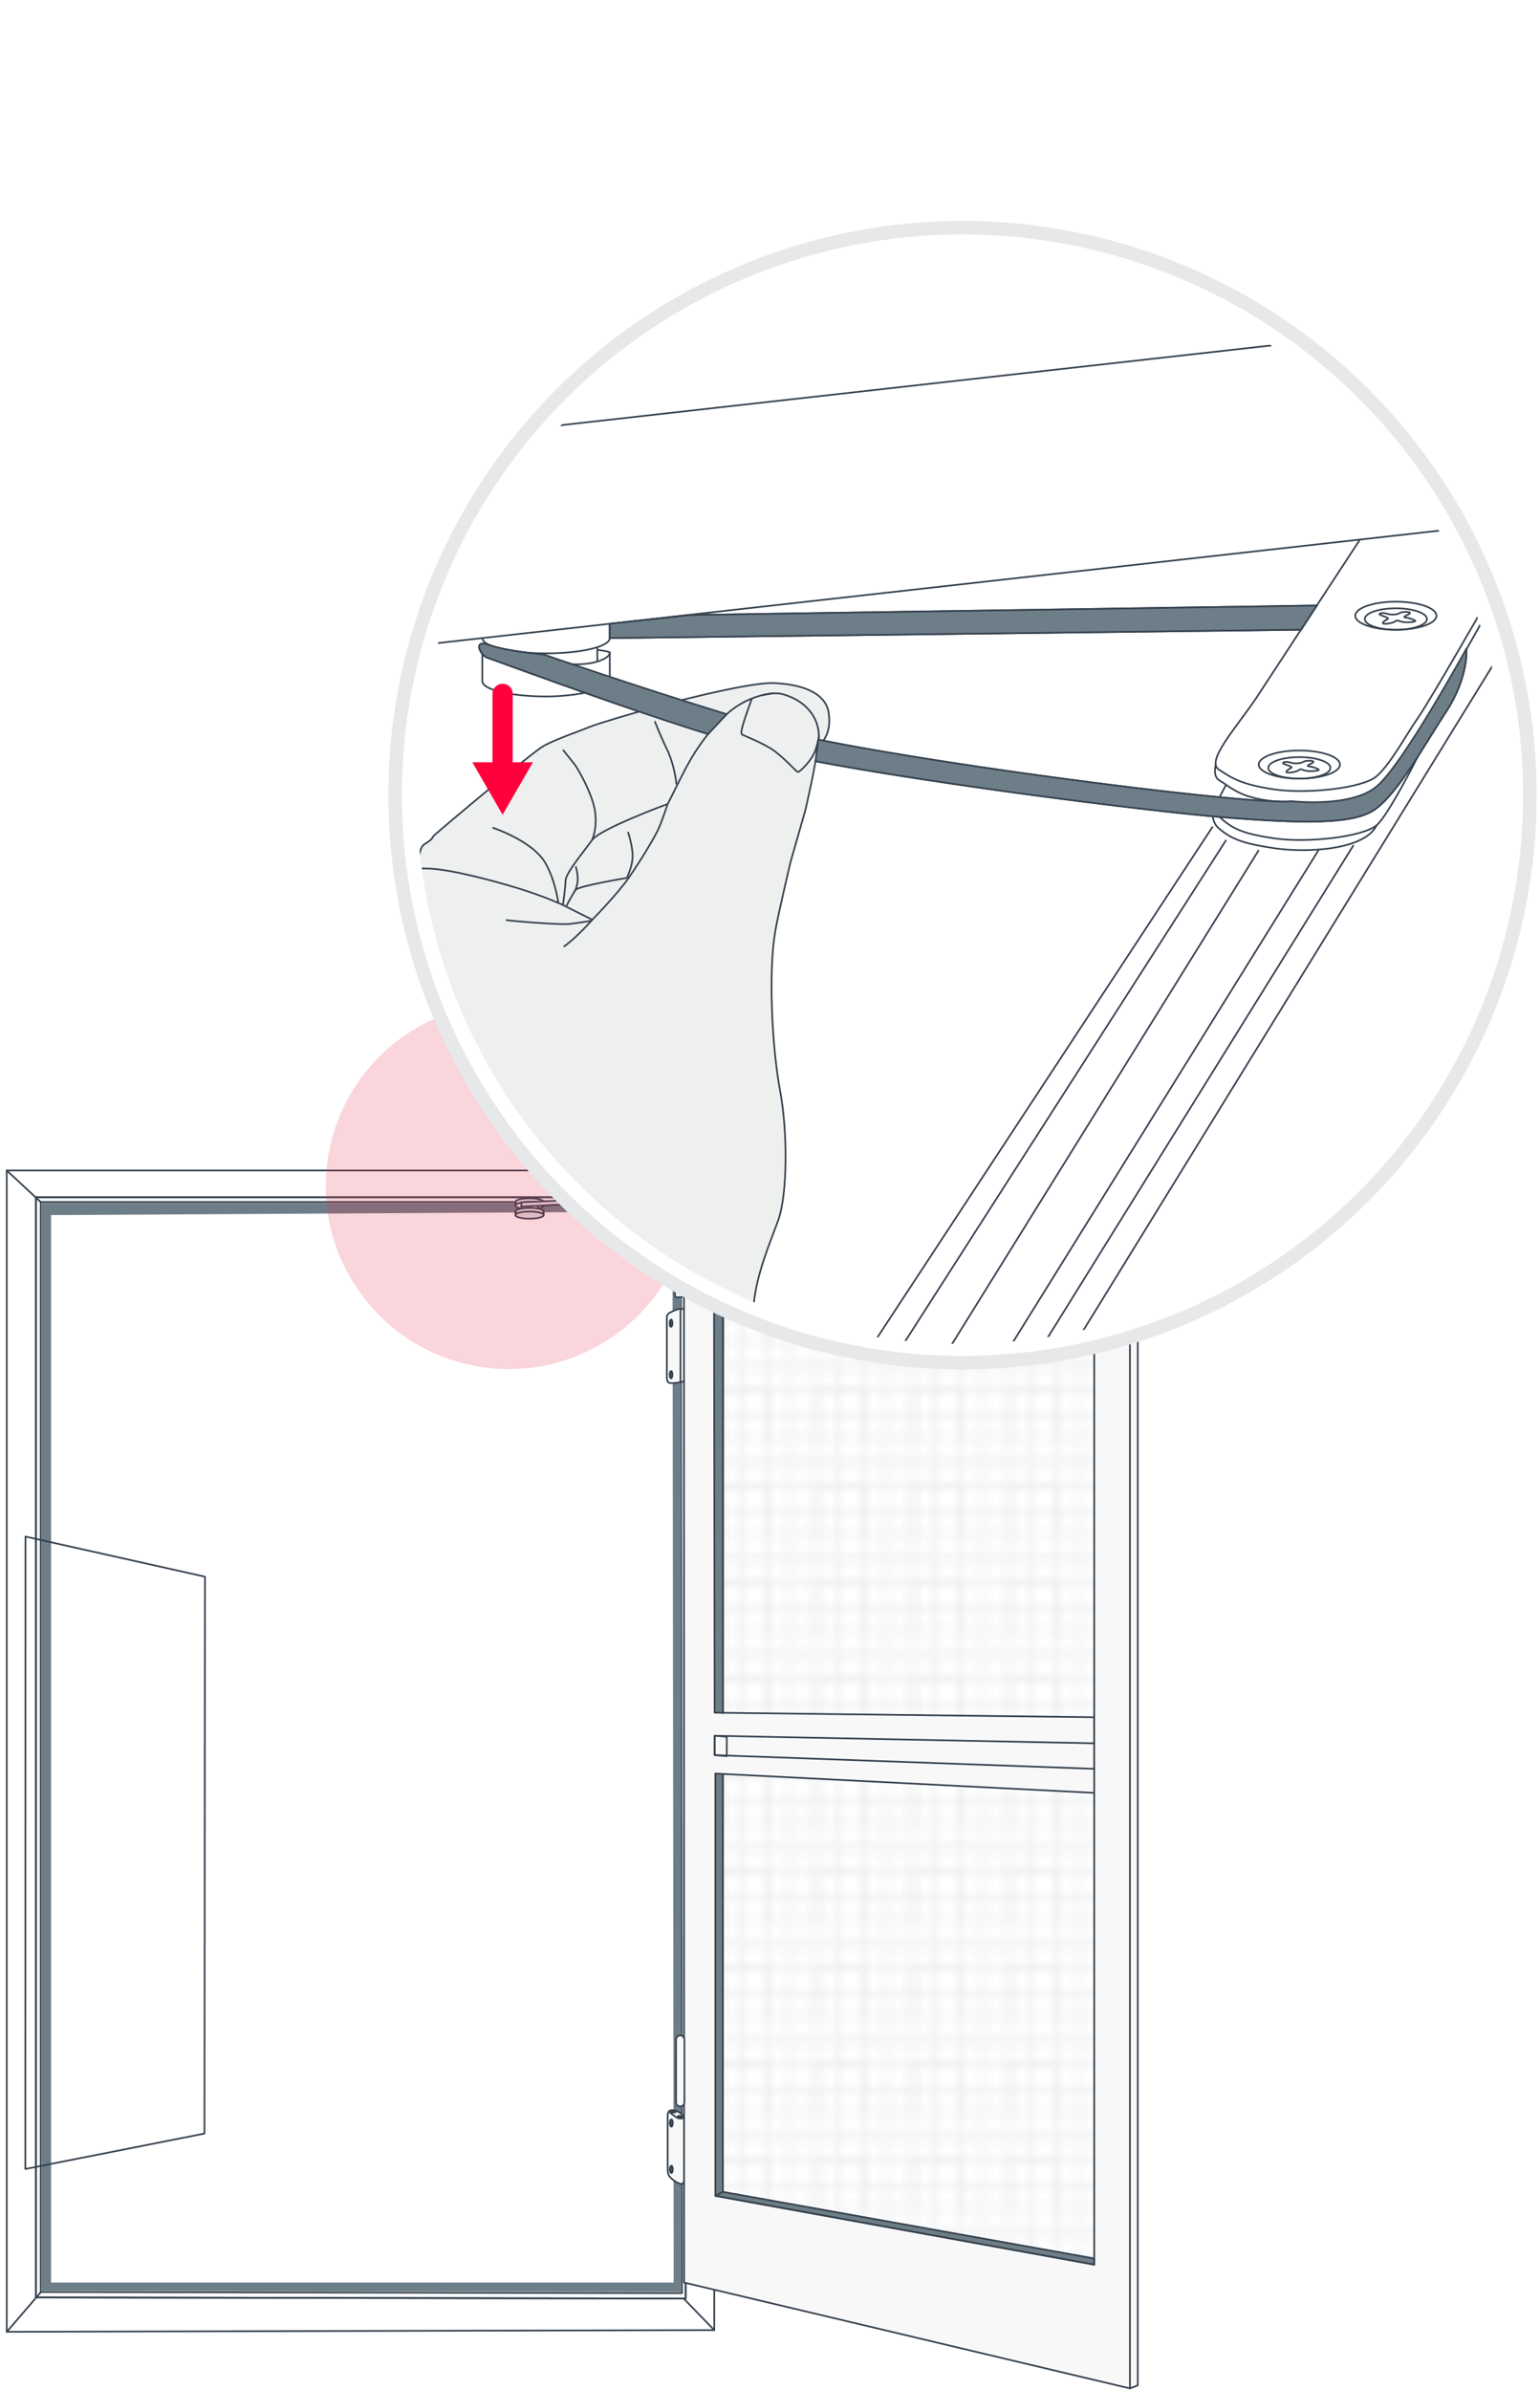 <?xml version="1.0" encoding="utf-8"?>
<!-- Generator: Adobe Illustrator 24.0.1, SVG Export Plug-In . SVG Version: 6.00 Build 0)  -->
<svg version="1.1" id="Ebene_1" xmlns="http://www.w3.org/2000/svg" xmlns:xlink="http://www.w3.org/1999/xlink" x="0px" y="0px"
	 width="228px" height="353.72px" viewBox="0 0 228 353.72" enable-background="new 0 0 228 353.72" xml:space="preserve">
<pattern  y="318.13" width="11" height="10.7" patternUnits="userSpaceOnUse" id="SVGID_1" viewBox="0.25 -10.95 11 10.7" overflow="visible">
	<g>
		<rect x="0.25" y="-10.95" fill="none" width="11" height="10.7"/>
		<g>
			<line fill="none" stroke="#DCDFE1" stroke-width="0.5" stroke-miterlimit="10" x1="0.25" y1="-0.25" x2="11.25" y2="-0.25"/>
		</g>
		<g>
			<line fill="none" stroke="#DCDFE1" stroke-width="0.5" stroke-miterlimit="10" x1="11.25" y1="-0.25" x2="11.25" y2="-10.95"/>
		</g>
		<g>
			<polygon fill="none" stroke="#DCDFE1" stroke-width="0.5" stroke-miterlimit="10" points="8.55,-8.25 3.25,-8.25 3.25,-2.95 
				6.25,-2.95 8.55,-2.95 			"/>
			<line fill="none" stroke="#DCDFE1" stroke-width="0.5" stroke-miterlimit="10" x1="3.25" y1="-2.95" x2="3.25" y2="-0.25"/>
			<line fill="none" stroke="#DCDFE1" stroke-width="0.5" stroke-miterlimit="10" x1="8.55" y1="-0.25" x2="8.55" y2="-2.95"/>
			<polyline fill="none" stroke="#DCDFE1" stroke-width="0.5" stroke-miterlimit="10" points="3.25,-10.95 3.25,-8.25 8.55,-8.25 
				8.55,-10.95 			"/>
			<line fill="none" stroke="#DCDFE1" stroke-width="0.5" stroke-miterlimit="10" x1="0.25" y1="-10.95" x2="11.25" y2="-10.95"/>
			<line fill="none" stroke="#DCDFE1" stroke-width="0.5" stroke-miterlimit="10" x1="0.25" y1="-5.6" x2="11.25" y2="-5.6"/>
			<polyline fill="none" stroke="#DCDFE1" stroke-width="0.5" stroke-miterlimit="10" points="0.25,-2.95 3.25,-2.95 3.25,-8.25 
				0.25,-8.25 			"/>
			<line fill="none" stroke="#DCDFE1" stroke-width="0.5" stroke-miterlimit="10" x1="0.25" y1="-0.25" x2="0.25" y2="-10.95"/>
			<line fill="none" stroke="#DCDFE1" stroke-width="0.5" stroke-miterlimit="10" x1="5.9" y1="-0.25" x2="5.9" y2="-10.95"/>
			<polyline fill="none" stroke="#DCDFE1" stroke-width="0.5" stroke-miterlimit="10" points="11.25,-8.25 8.55,-8.25 8.55,-2.95 
				11.25,-2.95 			"/>
		</g>
	</g>
</pattern>
<g>
	<g>
		<path fill="#F8F8F9" d="M5.31,177.03V340.1l95.95,0.17l0.25-163.06L5.31,177.03z M6.25,177.93l94.58,0.04l-0.28,161.5L6.03,339.3
			L6.25,177.93z"/>
		<g>
			<g>
				
					<path fill="none" stroke="#35414E" stroke-width="0.25" stroke-linecap="round" stroke-linejoin="round" stroke-miterlimit="10" d="
					M5.31,177.21v162.85l96.2,0.17V177.21H5.31z M100.96,339.43l-94.93-0.17l0-161.34h94.78L100.96,339.43z"/>
				<path fill="#6E7E88" d="M6.17,178.06V339.1l94.66,0.15V178.06H6.17z M99.74,337.86H7.56v-158l92-0.53L99.74,337.86z"/>
				<g>
					
						<path fill="none" stroke="#35414E" stroke-width="0.25" stroke-linecap="round" stroke-linejoin="round" stroke-miterlimit="10" d="
						M5.31,177.21v162.85l96.2,0.17V177.21H5.31z"/>
					
						<line fill="none" stroke="#35414E" stroke-width="0.25" stroke-linecap="round" stroke-linejoin="round" stroke-miterlimit="10" x1="100.83" y1="177.97" x2="105.75" y2="173.25"/>
				</g>
				
					<path fill="none" stroke="#35414E" stroke-width="0.25" stroke-linecap="round" stroke-linejoin="round" stroke-miterlimit="10" d="
					M1,173.25v171.9l104.75-0.25V173.25H1z"/>
				
					<line fill="none" stroke="#35414E" stroke-width="0.25" stroke-linecap="round" stroke-linejoin="round" stroke-miterlimit="10" x1="1" y1="345.16" x2="6.03" y2="339.3"/>
				
					<line fill="none" stroke="#35414E" stroke-width="0.25" stroke-linecap="round" stroke-linejoin="round" stroke-miterlimit="10" x1="101.26" y1="340.27" x2="105.75" y2="344.91"/>
				
					<line fill="none" stroke="#35414E" stroke-width="0.25" stroke-linecap="round" stroke-linejoin="round" stroke-miterlimit="10" x1="1" y1="173.25" x2="6.03" y2="177.93"/>
				<g>
					
						<path fill="#F8F8F9" stroke="#35414E" stroke-width="0.25" stroke-linecap="round" stroke-linejoin="round" stroke-miterlimit="10" d="
						M99.13,204.7c-0.29-0.07-0.4-0.37-0.4-0.89c0-0.52,0-8.4,0-8.72c0-0.31,0.01-0.58,0.52-0.83c0.5-0.25,1.15-0.54,1.43-0.52
						c0.29,0.01,0.79-0.1,0.79,0.58c0,0.69,0,9.22,0,9.66c0,0.43-0.2,0.52-0.82,0.63C100.03,204.7,99.46,204.79,99.13,204.7z"/>
					<g>
						
							<path fill="none" stroke="#35414E" stroke-width="0.25" stroke-linecap="round" stroke-linejoin="round" stroke-miterlimit="10" d="
							M99.56,195.86c0,0.3-0.1,0.54-0.21,0.54c-0.12,0-0.21-0.24-0.21-0.54c0-0.3,0.1-0.54,0.21-0.54
							C99.46,195.31,99.56,195.56,99.56,195.86z"/>
						
							<path fill="none" stroke="#35414E" stroke-width="0.25" stroke-linecap="round" stroke-linejoin="round" stroke-miterlimit="10" d="
							M99.41,196.33c-0.06-0.09-0.11-0.27-0.11-0.47c0-0.22,0.05-0.41,0.13-0.5"/>
					</g>
					<g>
						
							<path fill="none" stroke="#35414E" stroke-width="0.25" stroke-linecap="round" stroke-linejoin="round" stroke-miterlimit="10" d="
							M99.56,203.48c0,0.3-0.1,0.54-0.21,0.54c-0.12,0-0.21-0.24-0.21-0.54s0.1-0.54,0.21-0.54
							C99.46,202.94,99.56,203.18,99.56,203.48z"/>
						
							<path fill="none" stroke="#35414E" stroke-width="0.25" stroke-linecap="round" stroke-linejoin="round" stroke-miterlimit="10" d="
							M99.41,203.96c-0.06-0.09-0.11-0.27-0.11-0.47c0-0.22,0.05-0.41,0.13-0.5"/>
					</g>
					
						<line fill="none" stroke="#35414E" stroke-width="0.25" stroke-linecap="round" stroke-linejoin="round" stroke-miterlimit="10" x1="100.75" y1="193.73" x2="100.75" y2="204.58"/>
				</g>
				<g>
					
						<path fill="#F8F8F9" stroke="#35414E" stroke-width="0.25" stroke-linecap="round" stroke-linejoin="round" stroke-miterlimit="10" d="
						M99.21,322.26c-0.31-0.32-0.36-0.78-0.36-1.19c0-0.41,0-7.44,0-7.93c0-0.49,0.16-0.76,0.63-0.8c0.47-0.04,1.21,0.31,1.52,0.67
						c0.32,0.36,0.32,0.62,0.32,1.38c0,0.76,0,7.93,0,8.17s-0.08,0.86-0.67,0.66C100.06,323.02,99.61,322.67,99.21,322.26z"/>
					<g>
						
							<path fill="none" stroke="#35414E" stroke-width="0.25" stroke-linecap="round" stroke-linejoin="round" stroke-miterlimit="10" d="
							M99.61,321.11c0,0.3-0.1,0.54-0.22,0.54c-0.12,0-0.22-0.24-0.22-0.54s0.1-0.54,0.22-0.54
							C99.51,320.57,99.61,320.81,99.61,321.11z"/>
						
							<path fill="none" stroke="#35414E" stroke-width="0.25" stroke-linecap="round" stroke-linejoin="round" stroke-miterlimit="10" d="
							M99.46,321.58c-0.07-0.09-0.11-0.27-0.11-0.47c0-0.22,0.05-0.41,0.13-0.5"/>
					</g>
					<g>
						
							<path fill="none" stroke="#35414E" stroke-width="0.25" stroke-linecap="round" stroke-linejoin="round" stroke-miterlimit="10" d="
							M99.61,314.25c0,0.3-0.1,0.54-0.22,0.54c-0.12,0-0.22-0.24-0.22-0.54c0-0.3,0.1-0.54,0.22-0.54
							C99.51,313.7,99.61,313.95,99.61,314.25z"/>
						
							<path fill="none" stroke="#35414E" stroke-width="0.25" stroke-linecap="round" stroke-linejoin="round" stroke-miterlimit="10" d="
							M99.46,314.72c-0.07-0.09-0.11-0.27-0.11-0.47c0-0.22,0.05-0.41,0.13-0.5"/>
					</g>
					
						<path fill="none" stroke="#35414E" stroke-width="0.25" stroke-linecap="round" stroke-linejoin="round" stroke-miterlimit="10" d="
						M99.12,312.45c0,0-0.06,0.2,0.36,0.48c0.42,0.28,0.77,0.67,1.28,0.65c0.51-0.02,0.5-0.17,0.5-0.17"/>
					
						<path fill="none" stroke="#35414E" stroke-width="0.25" stroke-linecap="round" stroke-linejoin="round" stroke-miterlimit="10" d="
						M100.06,312.58c0,0.06-0.14,0.11-0.32,0.11c-0.18,0-0.32-0.05-0.32-0.11c0-0.06,0.15-0.11,0.32-0.11
						C99.92,312.46,100.06,312.51,100.06,312.58z"/>
					
						<path fill="none" stroke="#35414E" stroke-width="0.25" stroke-linecap="round" stroke-linejoin="round" stroke-miterlimit="10" d="
						M100.96,313.29c0,0.06-0.14,0.11-0.32,0.11c-0.18,0-0.32-0.05-0.32-0.11s0.15-0.11,0.32-0.11
						C100.82,313.18,100.96,313.23,100.96,313.29z"/>
				</g>
				<g>
					<path fill="#DDE0E2" stroke="#35414E" stroke-width="0.25" stroke-miterlimit="10" d="M80.5,177.9c0,0.29-0.94,0.53-2.1,0.53
						c-1.16,0-2.1-0.24-2.1-0.53s0.94-0.53,2.1-0.53C79.56,177.37,80.5,177.61,80.5,177.9z"/>
					<path fill="#DDE0E2" stroke="#35414E" stroke-width="0.25" stroke-miterlimit="10" d="M80.5,178.44c0,0.3-0.94,0.53-2.1,0.53
						c-1.16,0-2.1-0.24-2.1-0.53s0.94-0.53,2.1-0.53C79.56,177.9,80.5,178.14,80.5,178.44z"/>
					
						<line fill="#6E7E88" stroke="#35414E" stroke-width="0.25" stroke-miterlimit="10" x1="76.31" y1="177.9" x2="76.31" y2="178.44"/>
					
						<line fill="#6E7E88" stroke="#35414E" stroke-width="0.25" stroke-miterlimit="10" x1="80.5" y1="177.9" x2="80.5" y2="178.44"/>
					<path fill="#DDE0E2" stroke="#35414E" stroke-width="0.25" stroke-miterlimit="10" d="M80.5,179.33c0,0.3-0.94,0.53-2.1,0.53
						c-1.16,0-2.1-0.24-2.1-0.53c0-0.29,0.94-0.53,2.1-0.53C79.56,178.79,80.5,179.03,80.5,179.33z"/>
					<path fill="#DDE0E2" stroke="#35414E" stroke-width="0.25" stroke-miterlimit="10" d="M80.5,179.86c0,0.3-0.94,0.53-2.1,0.53
						c-1.16,0-2.1-0.24-2.1-0.53c0-0.3,0.94-0.53,2.1-0.53C79.56,179.33,80.5,179.56,80.5,179.86z"/>
					
						<line fill="#6E7E88" stroke="#35414E" stroke-width="0.25" stroke-miterlimit="10" x1="76.31" y1="179.33" x2="76.31" y2="179.86"/>
					
						<line fill="#6E7E88" stroke="#35414E" stroke-width="0.25" stroke-miterlimit="10" x1="80.5" y1="179.33" x2="80.5" y2="179.86"/>
					
						<line fill="#6E7E88" stroke="#35414E" stroke-width="0.25" stroke-miterlimit="10" x1="79.63" y1="178.01" x2="79.63" y2="178.88"/>
					
						<path fill="#DDE0E2" stroke="#35414E" stroke-width="0.25" stroke-linecap="round" stroke-linejoin="round" stroke-miterlimit="10" d="
						M77.19,178.01v0.88v-0.93c0,0,20.53-0.76,31.44-2.44v0.63c-8.69,1.44-31.44,2.44-31.44,2.44"/>
				</g>
			</g>
			<g>
				<pattern  id="SVGID_1_" xlink:href="#SVGID_1" patternTransform="matrix(1.296 0 0 1.296 2369.407 2498.798)">
				</pattern>
				<polygon opacity="0.5" fill="url(#SVGID_1_)" stroke="#35414E" stroke-width="0.25" stroke-miterlimit="10" points="
					107.13,184.56 107.02,324.44 162,334.3 162,174.66 				"/>
				<path fill="#F8F8F9" d="M167.29,165.25l-66.03,12.76l0.02,159.85l66.01,15.67l1.16-0.44V165.63L167.29,165.25z M105.7,184.87
					L162,174.66l-0.02,79.52l-56.18-0.67L105.7,184.87z M105.91,325.03v-62.51l56.1,2.86v69.83L105.91,325.03z"/>
				<g>
					<defs>
						<polygon id="SVGID_2_" points="3.75,321.05 30.27,315.81 30.35,233.38 3.77,227.44 						"/>
					</defs>
					<clipPath id="SVGID_3_">
						<use xlink:href="#SVGID_2_"  display="none" overflow="visible"/>
					</clipPath>
					
						<use xlink:href="#SVGID_2_"  display="none" overflow="visible" fill="none" stroke="#35414E" stroke-width="0.25" stroke-linecap="round" stroke-linejoin="round" stroke-miterlimit="10"/>
				</g>
				<g>
					<polyline fill="#6E7E88" points="107.07,253.61 107.13,184.56 105.7,184.87 105.8,253.51 107.07,253.61 					"/>
					<polyline fill="#6E7E88" points="105.91,262.52 105.91,325.03 162,335.21 162,334.3 107.02,324.44 107.07,262.64 					"/>
					
						<polygon fill="none" stroke="#35414E" stroke-width="0.25" stroke-linecap="round" stroke-linejoin="round" stroke-miterlimit="10" points="
						101.26,178.01 167.29,165.25 167.29,353.53 101.28,337.86 					"/>
					<path fill="#DDE0E2" stroke="#35414E" stroke-width="0.25" stroke-miterlimit="10" d="M108.18,175.56l-6.79,1.72v0.64
						l7.25-1.79C108.63,176.14,108.83,175.4,108.18,175.56z"/>
					
						<polygon fill="#F8F8F9" stroke="#35414E" stroke-width="0.25" stroke-linecap="round" stroke-linejoin="round" stroke-miterlimit="10" points="
						168.45,353.08 168.45,165.63 167.29,165.25 167.29,353.53 					"/>
					
						<path fill="none" stroke="#35414E" stroke-width="0.25" stroke-linecap="round" stroke-linejoin="round" stroke-miterlimit="10" d="
						M105.7,184.87"/>
					
						<polyline fill="none" stroke="#35414E" stroke-width="0.25" stroke-linecap="round" stroke-linejoin="round" stroke-miterlimit="10" points="
						105.91,262.52 105.91,325.03 162,335.21 162,174.66 105.7,184.87 105.8,253.2 105.8,253.51 161.98,254.18 162,265.38 
						105.91,262.52 					"/>
					
						<line fill="none" stroke="#35414E" stroke-width="0.25" stroke-linecap="round" stroke-linejoin="round" stroke-miterlimit="10" x1="107.02" y1="262.64" x2="107.02" y2="324.44"/>
					
						<line fill="none" stroke="#35414E" stroke-width="0.25" stroke-linecap="round" stroke-linejoin="round" stroke-miterlimit="10" x1="107.02" y1="184.56" x2="107.02" y2="253.61"/>
					
						<polyline fill="none" stroke="#35414E" stroke-width="0.25" stroke-linecap="round" stroke-linejoin="round" stroke-miterlimit="10" points="
						161.99,258.04 105.8,256.93 105.8,259.79 162,261.82 					"/>
				</g>
			</g>
			
				<path fill="#F8F8F9" stroke="#35414E" stroke-width="0.25" stroke-linecap="round" stroke-linejoin="round" stroke-miterlimit="10" d="
				M100.71,311.8L100.71,311.8c-0.34,0-0.62-0.28-0.62-0.62v-9.28c0-0.34,0.28-0.62,0.62-0.62l0,0c0.34,0,0.62,0.28,0.62,0.62v9.28
				C101.33,311.52,101.05,311.8,100.71,311.8z"/>
			
				<path fill="#F8F8F9" stroke="#35414E" stroke-width="0.25" stroke-linecap="round" stroke-linejoin="round" stroke-miterlimit="10" d="
				M100.41,192.02L100.41,192.02c-0.34,0-0.47,0-0.47-0.34v-9.28c0-0.34,0.28-0.62,0.62-0.62l0,0c0.34,0,0.62,0.28,0.62,0.62v9.28
				C101.18,192.02,100.75,192.02,100.41,192.02z"/>
		</g>
		
			<polygon fill="none" stroke="#35414E" stroke-width="0.25" stroke-linecap="round" stroke-linejoin="round" stroke-miterlimit="10" points="
			162,334.3 107.02,324.44 105.91,325.03 162,335.21 		"/>
	</g>
	
		<polygon fill="none" stroke="#35414E" stroke-width="0.25" stroke-linecap="round" stroke-linejoin="round" stroke-miterlimit="10" points="
		105.8,259.79 105.81,256.92 107.6,257.08 107.6,259.95 	"/>
</g>
<g>
	
		<ellipse transform="matrix(0.082 -0.997 0.997 0.082 -105.913 236.183)" opacity="0.2" fill="#E72E4C" enable-background="new    " cx="75.25" cy="175.59" rx="27.08" ry="27.08"/>
	<circle fill="#FFFFFF" stroke="#E6E8EA" stroke-width="2" stroke-miterlimit="10" cx="142.5" cy="117.7" r="84"/>
	<g>
		<g>
			<g>
				<polygon fill="none" stroke="#35414E" stroke-width="0.25" stroke-miterlimit="10" points="192.62,93.21 90.28,94.45 
					90.28,92.33 102.25,91.03 194.96,89.63 				"/>
				<line fill="none" stroke="#35414E" stroke-width="0.25" stroke-miterlimit="10" x1="64.33" y1="95.24" x2="213.59" y2="78.49"/>
				<line fill="none" stroke="#35414E" stroke-width="0.25" stroke-miterlimit="10" x1="82.29" y1="63.02" x2="188.95" y2="51.05"/>
				<path fill="none" stroke="#35414E" stroke-width="0.25" stroke-miterlimit="10" d="M219.23,90.56c0,0-7.55,13.18-9.3,15.7
					c-1.75,2.52-4.06,6.83-6.11,8.63c-2.05,1.8-10.37,2.67-15.2,1.95c-4.83-0.72-6.21-1.64-8.17-2.93
					c-1.95-1.28,2.52-6.11,5.6-10.68l15.3-23.37"/>
				<path fill="none" stroke="#35414E" stroke-width="0.25" stroke-miterlimit="10" d="M189.49,118.66
					c-5.73-0.36-7.04-1.99-9.03-3.2c-0.92-0.56-0.46-2.31-0.46-2.31"/>
				<path fill="none" stroke="#35414E" stroke-width="0.25" stroke-miterlimit="10" d="M203.83,122.13
					c-1.78,3.72-10.37,4.13-15.2,3.42c-4.83-0.72-6.38-1.42-8.17-2.93c-0.91-0.77-0.92-1.91-0.92-1.91"/>
				<path fill="none" stroke="#35414E" stroke-width="0.25" stroke-miterlimit="10" d="M180.55,120.93
					c1.89,1.71,3.25,2.44,8.08,3.16c4.83,0.72,13.12-0.19,15.2-1.95c1.68-1.42,6.04-10.07,6.04-10.07"/>
				<path fill="none" stroke="#35414E" stroke-width="0.25" stroke-miterlimit="10" d="M219.62,91.65
					c-13.04,23.38-13.38,23.08-15.8,24.78"/>
				<g>
					<path fill="none" stroke="#35414E" stroke-width="0.25" stroke-miterlimit="10" d="M198.38,113.17c0,1.15-2.69,2.08-6.01,2.08
						c-3.32,0-6.01-0.93-6.01-2.08c0-1.15,2.69-2.08,6.01-2.08C195.69,111.09,198.38,112.02,198.38,113.17z"/>
					<path fill="none" stroke="#35414E" stroke-width="0.25" stroke-miterlimit="10" d="M196.97,113.66c0,0.88-2.06,1.59-4.6,1.59
						s-4.6-0.71-4.6-1.59c0-0.88,2.06-1.59,4.6-1.59S196.97,112.78,196.97,113.66z"/>
					<path fill="none" stroke="#35414E" stroke-width="0.25" stroke-miterlimit="10" d="M191.16,113.66
						c0.41-0.23-1.44-0.57-1.21-0.76c0.23-0.19,0.75-0.15,1.21,0c0.46,0.15,1.39,0.14,1.79-0.13c0.4-0.27,2.06-0.22,1.33,0.17
						c-0.73,0.39-0.91,0.44-0.33,0.52c0.58,0.08,1.5,0.44,1.27,0.54c-0.36,0.15-1.56,0.23-2.21,0c-0.65-0.23-0.46-0.12-0.92,0.11
						C191.62,114.34,189.27,114.71,191.16,113.66z"/>
				</g>
				<g>
					<path fill="none" stroke="#35414E" stroke-width="0.25" stroke-miterlimit="10" d="M212.67,91.14c0,1.15-2.69,2.08-6.01,2.08
						c-3.32,0-6.01-0.93-6.01-2.08c0-1.15,2.69-2.08,6.01-2.08C209.98,89.06,212.67,89.99,212.67,91.14z"/>
					<path fill="none" stroke="#35414E" stroke-width="0.25" stroke-miterlimit="10" d="M211.26,91.63c0,0.88-2.06,1.59-4.6,1.59
						s-4.6-0.71-4.6-1.59c0-0.88,2.06-1.59,4.6-1.59S211.26,90.75,211.26,91.63z"/>
					<path fill="none" stroke="#35414E" stroke-width="0.25" stroke-miterlimit="10" d="M205.45,91.63
						c0.41-0.23-1.44-0.57-1.21-0.76c0.23-0.19,0.75-0.15,1.21,0c0.46,0.15,1.39,0.14,1.79-0.13c0.4-0.27,2.06-0.22,1.33,0.17
						c-0.73,0.39-0.91,0.44-0.33,0.52c0.58,0.08,1.5,0.44,1.27,0.54c-0.36,0.15-1.56,0.23-2.21,0s-0.46-0.12-0.92,0.11
						C205.91,92.31,203.56,92.68,205.45,91.63z"/>
				</g>
				<path fill="none" stroke="#35414E" stroke-width="0.25" stroke-miterlimit="10" d="M217.11,96c0,0,0.37,4.2-3.02,9.36
					c-3.39,5.16-7.7,13.19-11.36,14.94c-3.08,1.48-8.76,1.75-22.19,0.62c-13.71-1.16-55.05-6.55-68.45-10.12
					c-13.4-3.57-39.39-13.31-39.79-13.39c-1.14-0.24-2.45-2.88,0.1-1.95c2.66,0.97,8.02,1.4,8.02,1.4s18.47,6.66,33.46,10.93
					c14.99,4.27,71.77,11.59,77.31,10.82"/>
				
					<line fill="none" stroke="#35414E" stroke-width="0.25" stroke-miterlimit="10" x1="180.55" y1="118.01" x2="181.54" y2="116.12"/>
				<path fill="none" stroke="#35414E" stroke-width="0.25" stroke-miterlimit="10" d="M90.28,92.33v2.12
					c0,1.25-4.22,2.26-9.43,2.26c-5.21,0-9.43-1.01-9.43-2.26"/>
				<line fill="none" stroke="#35414E" stroke-width="0.25" stroke-miterlimit="10" x1="90.28" y1="100.29" x2="90.28" y2="96.64"/>
				<path fill="none" stroke="#35414E" stroke-width="0.25" stroke-miterlimit="10" d="M89.9,101.24c-1.23,1.22-5.65,1.85-9.06,1.85
					c-5.21,0-9.43-1.01-9.43-2.26v-4.19"/>
				<path fill="none" stroke="#35414E" stroke-width="0.25" stroke-miterlimit="10" d="M84.74,98.32c3.46,0.14,5.54-0.96,5.54-1.69
					c0,0,0.43-0.13-1.84-0.44"/>
				<line fill="none" stroke="#35414E" stroke-width="0.25" stroke-miterlimit="10" x1="88.44" y1="95.79" x2="88.44" y2="97.93"/>
				
					<line fill="none" stroke="#35414E" stroke-width="0.25" stroke-miterlimit="10" x1="179.54" y1="122.36" x2="129.61" y2="198.4"/>
				
					<line fill="none" stroke="#35414E" stroke-width="0.25" stroke-miterlimit="10" x1="181.54" y1="124.33" x2="133.75" y2="198.95"/>
				
					<line fill="none" stroke="#35414E" stroke-width="0.25" stroke-miterlimit="10" x1="186.36" y1="125.84" x2="140.44" y2="199.76"/>
				
					<line fill="none" stroke="#35414E" stroke-width="0.25" stroke-miterlimit="10" x1="195.21" y1="125.84" x2="149.5" y2="199.42"/>
				
					<line fill="none" stroke="#35414E" stroke-width="0.25" stroke-miterlimit="10" x1="200.4" y1="125.09" x2="154.5" y2="198.98"/>
				
					<line fill="none" stroke="#35414E" stroke-width="0.25" stroke-miterlimit="10" x1="221.25" y1="98.1" x2="160.05" y2="197.47"/>
				
					<polygon fill="#6E7E88" stroke="#35414E" stroke-width="0.25" stroke-linecap="round" stroke-linejoin="round" stroke-miterlimit="10" points="
					90.28,94.45 192.62,93.21 194.96,89.63 102.25,91.03 90.28,92.33 				"/>
				<g>
					<g>
						<g>
							
								<path fill="#FFFFFF" stroke="#000100" stroke-width="0.5" stroke-linecap="round" stroke-linejoin="round" stroke-miterlimit="10" d="
								M119.95,101.69"/>
						</g>
						<g>
							
								<path fill="#EEEFEF" stroke="#35414E" stroke-width="0.25" stroke-linecap="round" stroke-linejoin="round" stroke-miterlimit="10" d="
								M121.12,110.34c0,0,2.13-1.16,1.56-4.87c-0.46-2.99-4.12-4.22-8.15-4.36c-4.03-0.15-17.48,3.52-17.48,3.52
								c-3.79,1.09-8.43,2.43-9.62,2.92c-1.73,0.71-5.11,1.85-6.96,2.87c-1.62,0.9-14.73,11.92-16.18,13.22
								c-0.43,0.39,0.02,0.42-1.45,1.32c-2.59,1.58,0.28,20.83,13.04,39.76c14.2,21.06,35.69,28.55,35.69,28.55
								c0.41-4.78,2.58-9.63,3.68-12.75c1.32-3.75,1.41-12.88,0.23-19.16c-1.19-6.38-1.74-17.54-0.7-23.53
								c0.45-2.62,2.29-10.34,2.29-10.34l2.16-7.54c0,0,1.51-6.4,1.95-10.09c0.44-3.69-2.06-5.73-3.76-6.53
								c-1.91-0.89-2.67-0.82-4.49-0.44"/>
							<path fill="none" stroke="#35414E" stroke-width="0.25" stroke-miterlimit="10" d="M97.48,122.71
								c-0.58,1.28-2.73,4.84-4.43,7.27c-1.7,2.43-5.36,6.16-5.36,6.16l-4.35-2.18c0,0,0.37-2.45,0.39-3.6
								c0.02-1.15,2.76-4.36,3.92-6.01s11.2-5.35,11.2-5.35S98.06,121.43,97.48,122.71z"/>
							<path fill="none" stroke="#35414E" stroke-width="0.25" stroke-miterlimit="10" d="M72.91,122.51c0,0,5.94,1.92,7.85,5.26
								c1.52,2.66,1.92,6.01,1.92,6.01"/>
							<path fill="none" stroke="#35414E" stroke-width="0.25" stroke-miterlimit="10" d="M92.97,123.13c0,0,0.8,2.35,0.68,3.93
								c-0.11,1.38-0.84,2.88-0.84,2.88"/>
							<path fill="none" stroke="#35414E" stroke-width="0.25" stroke-miterlimit="10" d="M85.24,128.23c0,0,0.44,1.44,0.24,2.49
								c-0.19,1.02-0.46,1.3-0.46,1.3"/>
							<path fill="none" stroke="#35414E" stroke-width="0.25" stroke-miterlimit="10" d="M61.66,128.59c0,0,0-0.09,1.9-0.02
								c3.3,0.14,9.35,1.75,13.23,2.94c3.87,1.19,6.55,2.44,6.55,2.44"/>
							<path fill="none" stroke="#35414E" stroke-width="0.25" stroke-miterlimit="10" d="M83.45,140.14c1.95-1.37,4.24-4,4.24-4"/>
							<path fill="none" stroke="#35414E" stroke-width="0.25" stroke-miterlimit="10" d="M74.91,136.17
								c0.25,0.12,8.05,0.75,9.36,0.6c1.31-0.15,3.23-0.47,3.23-0.47"/>
							<path fill="none" stroke="#35414E" stroke-width="0.25" stroke-miterlimit="10" d="M83.86,134.08c0,0,0.96-1.79,1.35-2.36
								c0.39-0.57,7.59-1.77,7.59-1.77"/>
							<path fill="none" stroke="#35414E" stroke-width="0.25" stroke-miterlimit="10" d="M98.85,119c0,0,0.33-0.6,1.93-3.83
								c1.77-3.57,3.68-6.54,6.81-9.45c3.17-2.94,6.95-3.11,6.95-3.11"/>
							<path fill="none" stroke="#35414E" stroke-width="0.25" stroke-miterlimit="10" d="M121.24,108.8c0,0,0.06,0.42-0.47,2.1
								c-0.53,1.69-2.41,3.42-2.65,3.37c-0.24-0.05-2.33-2.45-4.01-3.48c-1.68-1.03-3.87-1.85-4.26-2.08
								c-0.39-0.23,0.61-2.89,1.46-5.31"/>
							<path fill="none" stroke="#35414E" stroke-width="0.25" stroke-miterlimit="10" d="M96.94,106.75c0,0,0.61,1.67,1.8,4.15
								c1.19,2.48,1.42,5.23,1.42,5.23"/>
							<path fill="none" stroke="#35414E" stroke-width="0.25" stroke-miterlimit="10" d="M83.34,110.98c0,0,1.25,1.56,1.73,2.16
								c0.47,0.6,2.67,4.38,3.03,7c0.36,2.62-0.46,4.22-0.46,4.22"/>
						</g>
					</g>
				</g>
				
					<path fill="#6E7E88" stroke="#35414E" stroke-width="0.25" stroke-linecap="round" stroke-linejoin="round" stroke-miterlimit="10" d="
					M217.11,96c0,0,0.37,4.2-3.02,9.36c-3.39,5.16-7.7,13.19-11.36,14.94c-3.08,1.48-8.76,1.75-22.19,0.62
					c-11.45-0.97-42.18-4.89-59.8-8.24l0.4-3.21c20.92,4.26,65.21,9.81,70.07,9.12c0,0,8.78,1.03,12.61-2.18
					C207.66,113.22,217.11,96,217.11,96z"/>
				
					<path fill="#6E7E88" stroke="#35414E" stroke-width="0.25" stroke-linecap="round" stroke-linejoin="round" stroke-miterlimit="10" d="
					M104.83,108.67c-13.85-4.31-32.18-11.19-32.52-11.26c-1.14-0.24-2.45-2.88,0.1-1.95c2.66,0.97,8.02,1.4,8.02,1.4
					s13.75,4.75,27.16,8.86L104.83,108.67z"/>
				<g>
					<line fill="#F8F8F8" x1="74.41" y1="102.71" x2="74.41" y2="120.6"/>
					<g>
						
							<line fill="none" stroke="#FF003C" stroke-width="3" stroke-linecap="round" stroke-linejoin="round" x1="74.41" y1="102.71" x2="74.41" y2="114.14"/>
						<g>
							<polygon fill="#FF003C" points="69.93,112.83 74.41,120.6 78.9,112.83 							"/>
						</g>
					</g>
				</g>
			</g>
		</g>
	</g>
</g>
<path fill="none" stroke="#FFFFFF" stroke-miterlimit="10" d="M142.41,36.4c44.85,0,81.2,36.35,81.2,81.2s-36.35,81.82-81.2,81.82
	s-81.2-36.97-81.2-81.82S97.57,36.4,142.41,36.4z"/>
</svg>
